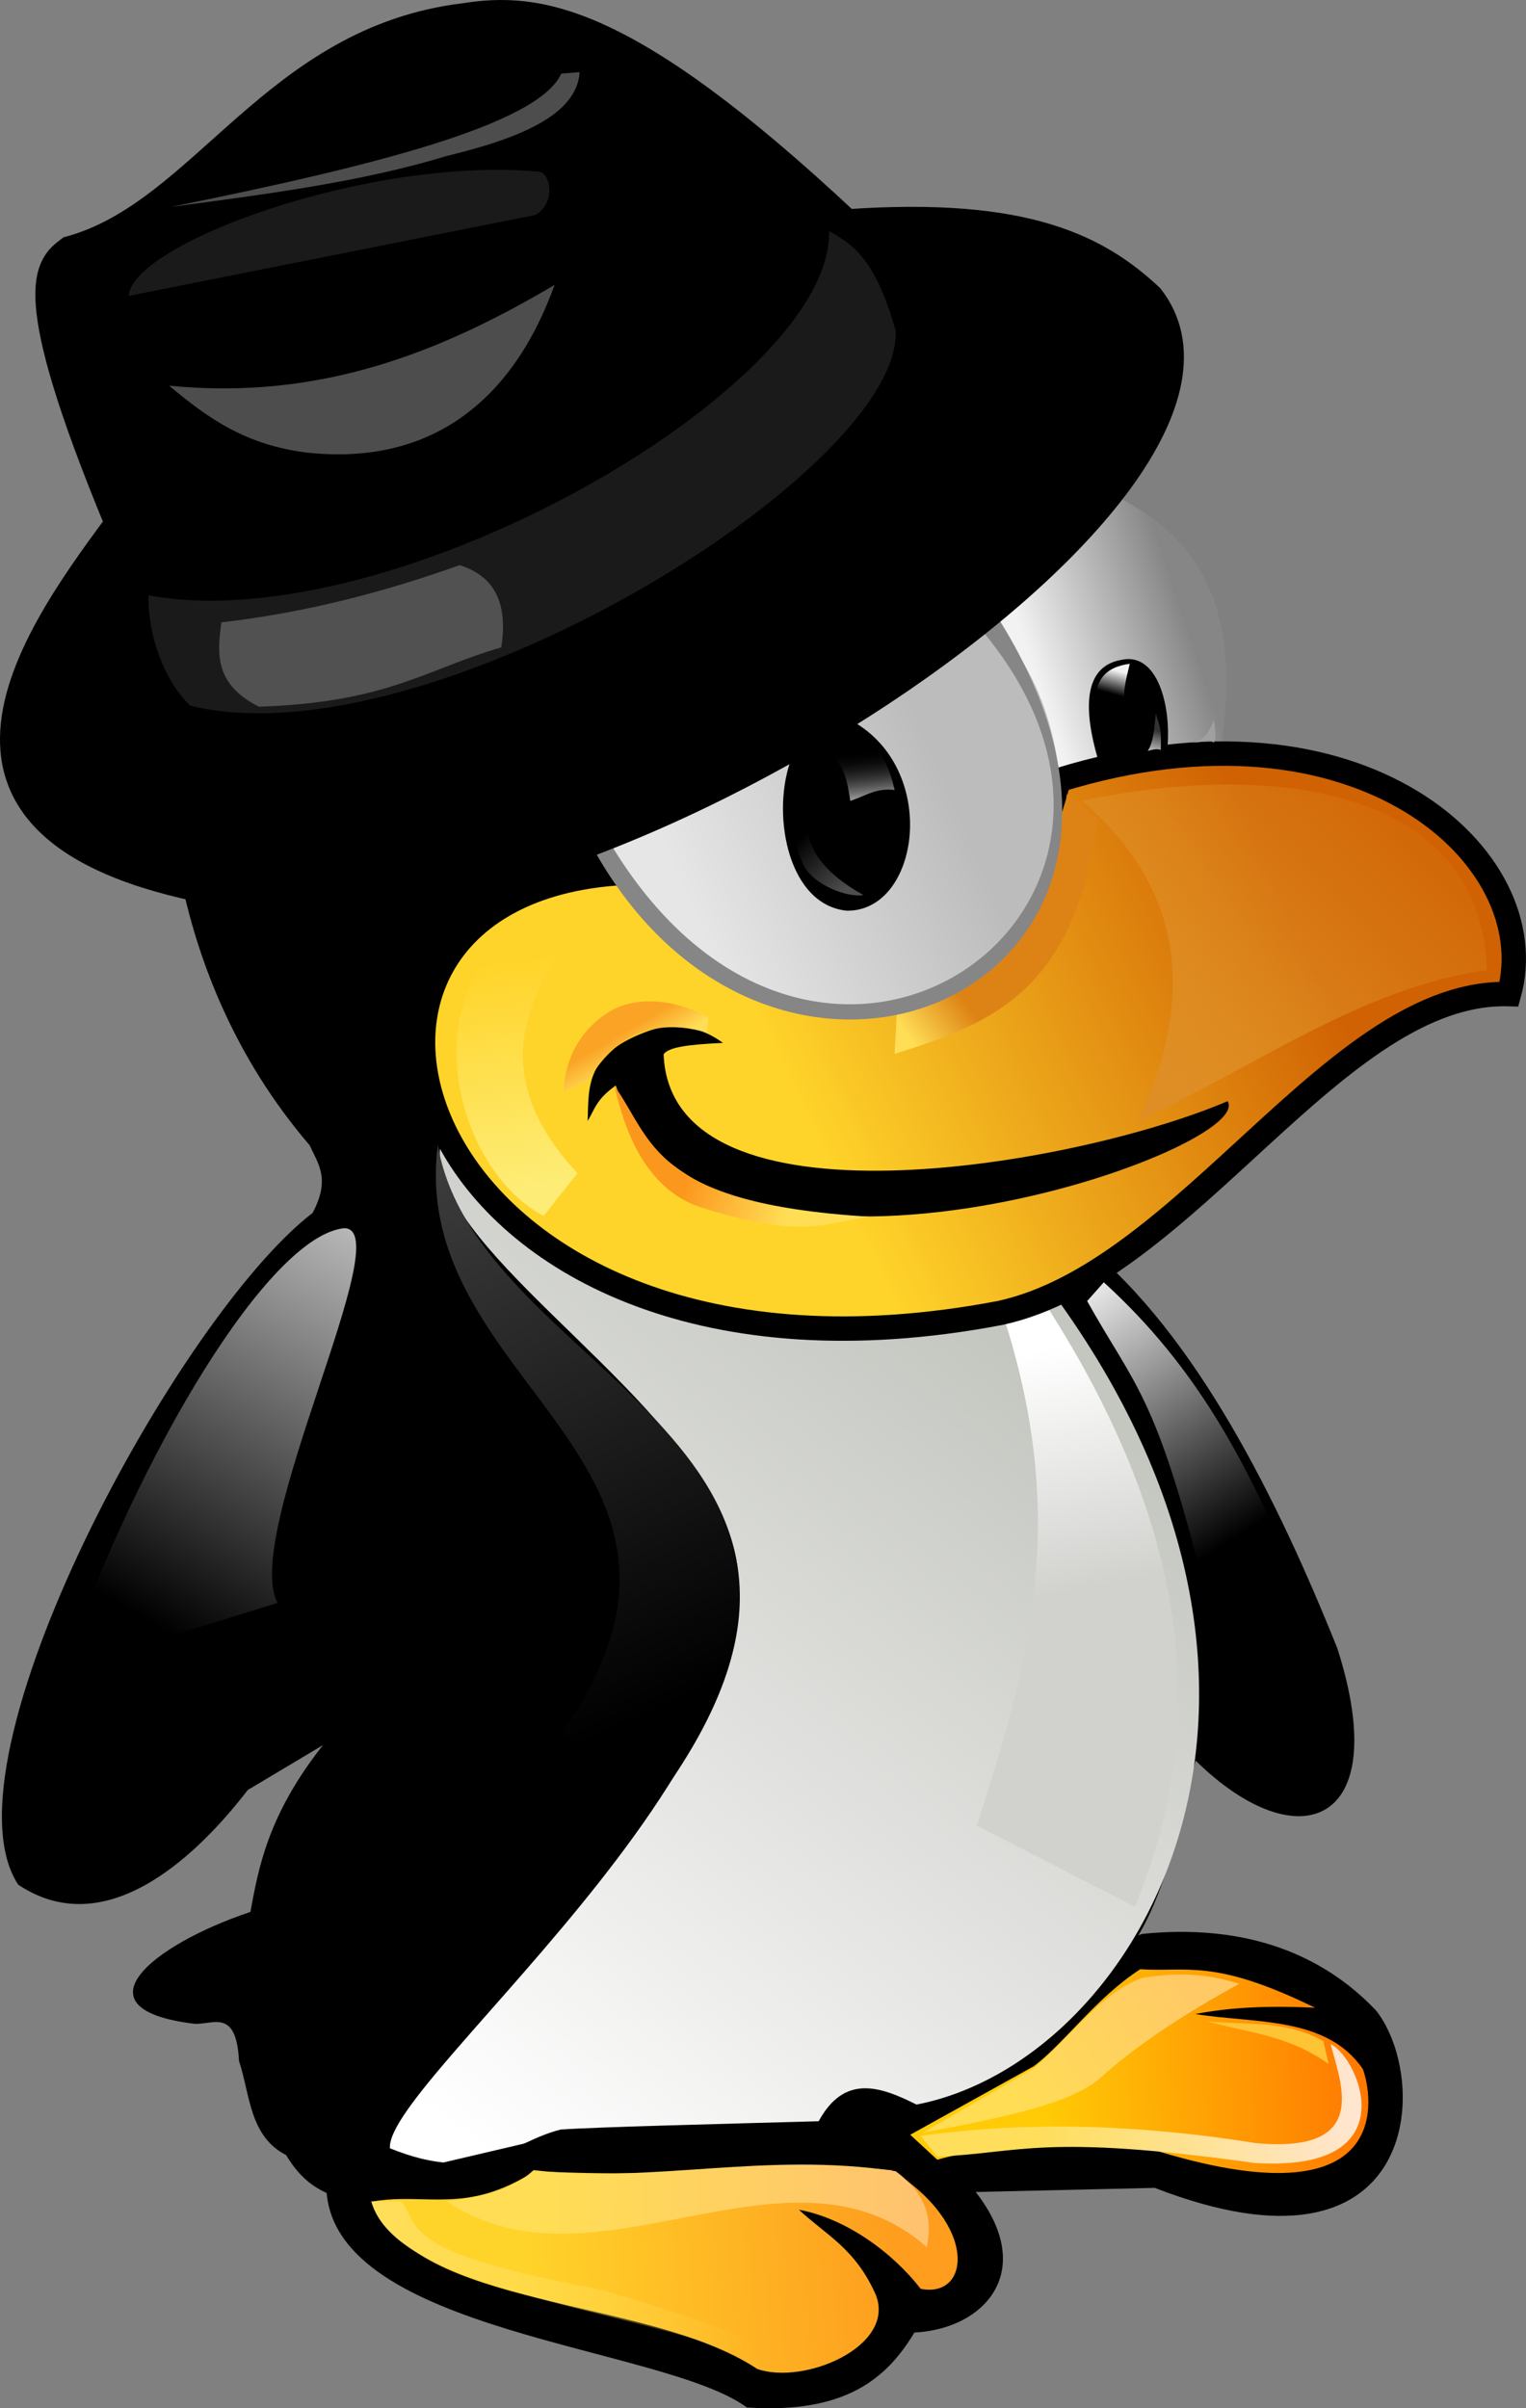 <?xml version="1.0" encoding="UTF-8" standalone="no"?>
<!-- Created with Inkscape (http://www.inkscape.org/) -->
<svg
    xmlns:inkscape="http://www.inkscape.org/namespaces/inkscape"
    xmlns:rdf="http://www.w3.org/1999/02/22-rdf-syntax-ns#"
    xmlns="http://www.w3.org/2000/svg"
    xmlns:sodipodi="http://sodipodi.sourceforge.net/DTD/sodipodi-0.dtd"
    xmlns:ns1="http://sozi.baierouge.fr"
    xmlns:cc="http://creativecommons.org/ns#"
    xmlns:xlink="http://www.w3.org/1999/xlink"
    xmlns:dc="http://purl.org/dc/elements/1.1/"
    id="svg3777"
    sodipodi:docname="tux_blackHat.svg"
    viewBox="0 0 406.64 641.58"
    version="1.1"
    inkscape:version="0.48.4 r9939"
  >
  <rect x="0" y="0" width="406.64" height="641.58" fill="#808080" stroke="none"/>
  <defs
      id="defs3779"
    >
    <linearGradient
        id="linearGradient4190"
        y2="578.16"
        gradientUnits="userSpaceOnUse"
        x2="297.54"
        gradientTransform="translate(156.6 193.54)"
        y1="549.32"
        x1="344.4"
        inkscape:collect="always"
      >
      <stop
          id="stop4186"
          style="stop-color:#ffca66"
          offset="0"
      />
      <stop
          id="stop4188"
          style="stop-color:#ffdd55"
          offset="1"
      />
    </linearGradient
    >
    <linearGradient
        id="linearGradient4182"
        y2="583.71"
        gradientUnits="userSpaceOnUse"
        x2="393.48"
        gradientTransform="translate(156.6 193.54)"
        y1="587.59"
        x1="303.64"
        inkscape:collect="always"
      >
      <stop
          id="stop4178"
          style="stop-color:#fede5a"
          offset="0"
      />
      <stop
          id="stop4180"
          style="stop-color:#ffe6d5"
          offset="1"
      />
    </linearGradient
    >
    <linearGradient
        id="linearGradient4198"
        y2="574.56"
        gradientUnits="userSpaceOnUse"
        x2="410.95"
        gradientTransform="translate(156.6 193.54)"
        y1="579.55"
        x1="305.86"
        inkscape:collect="always"
      >
      <stop
          id="stop4194"
          style="stop-color:#ffcb06"
          offset="0"
      />
      <stop
          id="stop4196"
          style="stop-color:#ff6600"
          offset="1"
      />
    </linearGradient
    >
    <linearGradient
        id="linearGradient4158"
        y2="644.16"
        gradientUnits="userSpaceOnUse"
        x2="229.05"
        gradientTransform="translate(156.6 193.54)"
        y1="608.94"
        x1="133.1"
        inkscape:collect="always"
      >
      <stop
          id="stop4154"
          style="stop-color:#ffde59"
          offset="0"
      />
      <stop
          id="stop4156"
          style="stop-color:#ffde59;stop-opacity:0"
          offset="1"
      />
    </linearGradient
    >
    <linearGradient
        id="linearGradient4166"
        y2="605.89"
        gradientUnits="userSpaceOnUse"
        x2="175.53"
        gradientTransform="translate(156.6 193.54)"
        y1="607"
        x1="270.36"
        inkscape:collect="always"
      >
      <stop
          id="stop4162"
          style="stop-color:#ffc36f"
          offset="0"
      />
      <stop
          id="stop4164"
          style="stop-color:#ffdd55"
          offset="1"
      />
    </linearGradient
    >
    <linearGradient
        id="linearGradient4174"
        y2="615.32"
        gradientUnits="userSpaceOnUse"
        x2="166.66"
        gradientTransform="translate(156.6 193.54)"
        y1="608.67"
        x1="266.48"
        inkscape:collect="always"
      >
      <stop
          id="stop4170"
          style="stop-color:#fe9d1e"
          offset="0"
      />
      <stop
          id="stop4172"
          style="stop-color:#ffd42a"
          offset="1"
      />
    </linearGradient
    >
    <linearGradient
        id="linearGradient4246"
        y2="356.88"
        gradientUnits="userSpaceOnUse"
        x2="312.24"
        gradientTransform="translate(156.6 193.54)"
        y1="427.87"
        x1="357.16"
        inkscape:collect="always"
      >
      <stop
          id="stop4242"
          style="stop-color:#000000"
          offset="0"
      />
      <stop
          id="stop4244"
          style="stop-color:#ffffff"
          offset="1"
      />
    </linearGradient
    >
    <linearGradient
        id="linearGradient4262"
        y2="295.87"
        gradientUnits="userSpaceOnUse"
        x2="112.03"
        gradientTransform="translate(156.6 193.54)"
        y1="478.34"
        x1="193.55"
        inkscape:collect="always"
      >
      <stop
          id="stop4258"
          style="stop-color:#000000"
          offset="0"
      />
      <stop
          id="stop4260"
          style="stop-color:#4d4d4d"
          offset="1"
      />
    </linearGradient
    >
    <linearGradient
        id="linearGradient4254"
        y2="304.19"
        gradientUnits="userSpaceOnUse"
        x2="142.53"
        gradientTransform="translate(156.6 193.54)"
        y1="446.17"
        x1="61.005"
        inkscape:collect="always"
      >
      <stop
          id="stop4250"
          style="stop-color:#000000"
          offset="0"
      />
      <stop
          id="stop4252"
          style="stop-color:#ffffff"
          offset="1"
      />
    </linearGradient
    >
    <linearGradient
        id="linearGradient4270"
        y2="220.87"
        gradientUnits="userSpaceOnUse"
        x2="334.28"
        gradientTransform="translate(156.6 193.54)"
        y1="212.69"
        x1="336.22"
        inkscape:collect="always"
      >
      <stop
          id="stop4266"
          style="stop-color:#333333"
          offset="0"
      />
      <stop
          id="stop4268"
          style="stop-color:#ffffff"
          offset="1"
      />
    </linearGradient
    >
    <linearGradient
        id="linearGradient3990"
        y2="202.98"
        gradientUnits="userSpaceOnUse"
        x2="324.71"
        gradientTransform="translate(156.6 193.54)"
        y1="196.88"
        x1="326.38"
        inkscape:collect="always"
      >
      <stop
          id="stop3986"
          style="stop-color:#f2f2f2"
          offset="0"
      />
      <stop
          id="stop3988"
          style="stop-color:#f2f2f2;stop-opacity:0"
          offset="1"
      />
    </linearGradient
    >
    <linearGradient
        id="linearGradient4030"
        y2="241.8"
        gradientUnits="userSpaceOnUse"
        x2="240.83"
        gradientTransform="translate(156.6 193.54)"
        y1="254.83"
        x1="253.17"
        inkscape:collect="always"
      >
      <stop
          id="stop4026"
          style="stop-color:#4d4d4d"
          offset="0"
      />
      <stop
          id="stop4028"
          style="stop-color:#4d4d4d;stop-opacity:0"
          offset="1"
      />
    </linearGradient
    >
    <linearGradient
        id="linearGradient3974"
        y2="217.95"
        gradientUnits="userSpaceOnUse"
        x2="257.61"
        gradientTransform="translate(156.6 193.54)"
        y1="234.46"
        x1="259.31"
        inkscape:collect="always"
      >
      <stop
          id="stop3970"
          style="stop-color:#ffffff"
          offset="0"
      />
      <stop
          id="stop3972"
          style="stop-color:#000000;stop-opacity:0"
          offset="1"
      />
    </linearGradient
    >
    <linearGradient
        id="linearGradient4294"
        y2="263.01"
        gradientUnits="userSpaceOnUse"
        x2="213.38"
        gradientTransform="translate(156.6 193.54)"
        y1="232.79"
        x1="282.98"
        inkscape:collect="always"
      >
      <stop
          id="stop4290"
          style="stop-color:#bcbcbc"
          offset="0"
      />
      <stop
          id="stop4292"
          style="stop-color:#e6e6e6"
          offset="1"
      />
    </linearGradient
    >
    <linearGradient
        id="linearGradient4222"
        y2="342.88"
        gradientUnits="userSpaceOnUse"
        x2="237.23"
        gradientTransform="translate(156.6 193.54)"
        y1="333.73"
        x1="210.75"
        inkscape:collect="always"
      >
      <stop
          id="stop4218"
          style="stop-color:#fc971d"
          offset="0"
      />
      <stop
          id="stop4220"
          style="stop-color:#ffdd55"
          offset="1"
      />
    </linearGradient
    >
    <linearGradient
        id="linearGradient4214"
        y2="299.9"
        gradientUnits="userSpaceOnUse"
        x2="199.1"
        gradientTransform="translate(156.6 193.54)"
        y1="292.55"
        x1="194.8"
        inkscape:collect="always"
      >
      <stop
          id="stop4210"
          style="stop-color:#faa325"
          offset="0"
      />
      <stop
          id="stop4212"
          style="stop-color:#ffdd55"
          offset="1"
      />
    </linearGradient
    >
    <linearGradient
        id="linearGradient4206"
        y2="295.69"
        gradientUnits="userSpaceOnUse"
        x2="271.37"
        gradientTransform="translate(156.6 193.54)"
        y1="285.29"
        x1="285.29"
        inkscape:collect="always"
      >
      <stop
          id="stop4202"
          style="stop-color:#dd8315"
          offset="0"
      />
      <stop
          id="stop4204"
          style="stop-color:#ffdd55"
          offset="1"
      />
    </linearGradient
    >
    <linearGradient
        id="linearGradient4142"
        y2="274.52"
        gradientUnits="userSpaceOnUse"
        x2="164.16"
        gradientTransform="translate(156.6 193.54)"
        y1="334.97"
        x1="172.2"
        inkscape:collect="always"
      >
      <stop
          id="stop4138"
          style="stop-color:#fded77"
          offset="0"
      />
      <stop
          id="stop4140"
          style="stop-color:#fded77;stop-opacity:0"
          offset="1"
      />
    </linearGradient
    >
    <linearGradient
        id="linearGradient4150"
        y2="230.43"
        gradientUnits="userSpaceOnUse"
        x2="417.33"
        gradientTransform="translate(156.6 193.54)"
        y1="305.86"
        x1="340.24"
        inkscape:collect="always"
      >
      <stop
          id="stop4146"
          style="stop-color:#de8e25"
          offset="0"
      />
      <stop
          id="stop4148"
          style="stop-color:#de8e25;stop-opacity:0"
          offset="1"
      />
    </linearGradient
    >
    <linearGradient
        id="linearGradient4134"
        y2="353.83"
        gradientUnits="userSpaceOnUse"
        x2="259.83"
        gradientTransform="translate(156.6 193.54)"
        y1="293.66"
        x1="387.38"
        inkscape:collect="always"
      >
      <stop
          id="stop4130"
          style="stop-color:#d06203"
          offset="0"
      />
      <stop
          id="stop4132"
          style="stop-color:#ffd42a"
          offset="1"
      />
    </linearGradient
    >
    <linearGradient
        id="linearGradient4281"
        y2="198.27"
        gradientUnits="userSpaceOnUse"
        x2="304.19"
        gradientTransform="translate(156.6 193.54)"
        y1="184.82"
        x1="344.4"
        inkscape:collect="always"
      >
      <stop
          id="stop4277"
          style="stop-color:#868686"
          offset="0"
      />
      <stop
          id="stop4279"
          style="stop-color:#f2f2f2"
          offset="1"
      />
    </linearGradient
    >
    <linearGradient
        id="linearGradient4230"
        y2="377.25"
        gradientUnits="userSpaceOnUse"
        x2="307.45"
        gradientTransform="translate(156.6 193.54)"
        y1="440.78"
        x1="320.39"
        inkscape:collect="always"
      >
      <stop
          id="stop4226"
          style="stop-color:#d1d2ce"
          offset="0"
      />
      <stop
          id="stop4228"
          style="stop-color:#ffffff"
          offset="1"
      />
    </linearGradient
    >
    <linearGradient
        id="linearGradient4238"
        y2="585.93"
        gradientUnits="userSpaceOnUse"
        x2="149.19"
        gradientTransform="translate(156.6 193.54)"
        y1="384.05"
        x1="305.03"
        inkscape:collect="always"
      >
      <stop
          id="stop4234"
          style="stop-color:#c4c6c0"
          offset="0"
      />
      <stop
          id="stop4236"
          style="stop-color:#ffffff"
          offset="1"
      />
    </linearGradient
    >
  </defs
  >
  <sodipodi:namedview
      id="base"
      bordercolor="#666666"
      inkscape:pageshadow="2"
      inkscape:window-y="22"
      fit-margin-left="0"
      pagecolor="#ffffff"
      inkscape:window-height="725"
      inkscape:window-maximized="1"
      inkscape:zoom="0.85725704"
      inkscape:window-x="0"
      showgrid="false"
      borderopacity="1.0"
      inkscape:current-layer="layer1"
      inkscape:cx="203.31876"
      inkscape:cy="320.7906"
      fit-margin-top="0"
      fit-margin-right="0"
      fit-margin-bottom="0"
      inkscape:window-width="1366"
      inkscape:pageopacity="0.0"
      inkscape:document-units="px"
  />
  <g
      id="layer1"
      inkscape:label="Capa 1"
      inkscape:groupmode="layer"
      transform="translate(-184.68 -211.57)"
    >
    <path
        id="path3888"
        sodipodi:nodetypes="cccccc"
        style="fill:#000000"
        inkscape:connector-curvature="0"
        d="m444.15 795.55 48.25-1.109c70.753 27.493 73.565-28.366 59.064-47.14-14.145-14.982-34.573-23.335-62.392-20.52-63.81 21.647-78.071 36.356-107.87 53.241z"
    />
    <path
        id="path3841"
        sodipodi:nodetypes="ccccccccccccccccccc"
        style="fill:#000000"
        inkscape:connector-curvature="0"
        d="m233.46 448.44c4.365 19.307 13.457 44.582 33.725 68.235 2.193 4.854 5.663 8.942 0.784 18.039-36.021 27.657-100.03 146.14-78.431 178.96 22.485 15.001 46.022-5.608 61.176-25.233l20.028-11.955c-14.9 18.845-17.219 33.162-19.339 44.437-26.548 8.895-46.967 25.953-14.902 29.804 4.849 0.306 11.156-4.249 11.86 9.871 3.002 9.075 2.765 20.093 12.549 25.098 3.66 6.079 7.32 8.508 10.98 10.196 34.196-0.064 53.633-5.337 62.706-14.269 22.383-0.505 44.482-0.444 68.275-3.771 2.323-7.484 5.465-13.741 26.801-6.599 25.578-3.25 39.793-18.453 55.132-39.255 10.433-13.924 13.586-33.307 18.459-51.4 27.299 26.803 52.972 17.505 37.782-29.899-16.047-39.995-37.64-83.379-66.857-107.28-44.683-37.663 97.862-224.94-240.73-94.981z"
    />
    <path
        id="path3850"
        sodipodi:nodetypes="cccccccc"
        style="fill:url(#linearGradient4238)"
        inkscape:connector-curvature="0"
        d="m301.9 517.69 165.27 41.04c76.253 106.78 20.324 202.16-38.267 213.52-9.752-4.901-19.225-8.131-26.066 4.437-24.209 0.683-59.023 1.525-68.77 2.218-13.724 3.457-21.08 14.875-45.477 4.991-1.57-18.391 121.06-113.54 87.071-170.81-16.823-35.273-75.462-69.673-73.761-95.39z"
    />
    <path
        id="path3853"
        sodipodi:nodetypes="ccccc"
        style="fill:url(#linearGradient4230)"
        inkscape:connector-curvature="0"
        d="m451.64 560.95 11.092-2.773c43.805 67.532 41.649 119.18 24.402 161.39l-42.149-21.629c12.699-39.945 25.685-79.733 6.655-136.98z"
    />
    <path
        id="path3815"
        sodipodi:nodetypes="ccccc"
        style="fill:url(#linearGradient4281)"
        inkscape:connector-curvature="0"
        d="m483.66 344.52c14.529 8.15 34.092 22.541 25.882 69.02-7.026 1.709-4.652 15.702-43.137 5.882-0.293-16.953-7.99-31.977-16.863-41.569-1.032-11.623 8.251-37.585 34.118-33.333z"
    />
    <path
        id="path3000"
        sodipodi:nodetypes="ccccc"
        style="stroke:#000000;stroke-width:6.5;fill:url(#linearGradient4134)"
        inkscape:connector-curvature="0"
        d="m350.71 444.12c-99.067 5.612-56.881 147.18 100.39 117.25 50.022-10.745 89.65-86.356 135.69-84.955 10.017-36.191-39.763-81.818-120-57.005-20.498 78.576-86.261 66.669-116.08 24.706z"
    />
    <path
        id="path3771"
        sodipodi:nodetypes="ccccccc"
        style="fill:#000000"
        inkscape:connector-curvature="0"
        d="m361.52 492.46c1.876 48.356 109.13 30.034 150.29 12.478 8.063 13.337-139.22 64.17-163.05-4.159-5.284 3.7-5.601 6.407-7.487 9.428 0.344-8.909-0.863-18.076 16.638-24.125 7.302-2.417 14.3-0.5 19.411 3.328-9.385 0.436-14.552 1.144-15.806 3.05z"
    />
    <path
        id="path3774"
        sodipodi:nodetypes="cccc"
        style="fill:url(#linearGradient4150)"
        inkscape:connector-curvature="0"
        d="m473.07 424.91c49.123-10.467 106.21-4.386 107.84 45.098-33.519 4.652-62.006 26.079-92.745 40 14.173-31.177 13.511-60.182-15.098-85.098z"
    />
    <path
        id="path3779"
        sodipodi:nodetypes="cccc"
        style="fill:url(#linearGradient4142)"
        inkscape:connector-curvature="0"
        d="m345.42 450.99c-54.833 6.705-43.998 69.65-15.882 84.51l9.02-11.373c-25.62-27.515-13.609-50.801 6.863-73.137z"
    />
    <path
        id="path3782"
        sodipodi:nodetypes="ccccc"
        style="fill:url(#linearGradient4206)"
        inkscape:connector-curvature="0"
        d="m468.95 423.14c-4.475 42.713-26.129 49.481-45.098 55.294l-0.784 13.922c24.422-7.825 48.121-15.626 54.118-62.745z"
    />
    <path
        id="path3785"
        sodipodi:nodetypes="ccccsc"
        style="fill:url(#linearGradient4214)"
        inkscape:connector-curvature="0"
        d="m334.83 502.56 6.667-3.137c3.287-5.551 12.106-18.532 31.569-12.745l0.392-4.118c-10.777-5.681-20.231-4.982-25.879-1.76-6.861 3.913-12.29 11.239-12.748 21.76z"
    />
    <path
        id="path3792"
        sodipodi:nodetypes="cccc"
        style="fill:url(#linearGradient4222)"
        inkscape:connector-curvature="0"
        d="m348.36 500.79c10.275 14.314 9.877 31.341 67.647 34.902-11.076 1.679-17.639 6.043-43.529-2.157-18.034-5.138-22.358-25.979-24.118-32.745z"
    />
    <path
        id="path3812"
        sodipodi:nodetypes="cccc"
        style="fill:url(#linearGradient4294)"
        inkscape:connector-curvature="0"
        d="m347.18 437.07c-3.29-46.406 54.562-89.669 101.96-59.216 20.417 18.502 30.206 73.129-6.667 94.902-45.549 20.68-83.877-5.775-95.294-35.686z"
    />
    <path
        id="path4297"
        sodipodi:nodetypes="ccccc"
        style="fill:#868687"
        inkscape:connector-curvature="0"
        d="m336.27 424.06 2.401-4.56c52.752 119.33 177.98 35.758 103.95-44.182l8.426 1.541c63.253 101.48-70.577 154.72-114.78 47.201z"
    />
    <path
        id="path3795"
        sodipodi:nodetypes="ccccccc"
        style="stroke:#000000;stroke-width:6.5;fill:#000000"
        inkscape:connector-curvature="0"
        d="m215.8 350.98c-24.616 33.137-61.161 85.782 34.385 99.827 89.759 17.155 281.49-108.61 241.25-160.28-13.912-12.992-33.058-23.317-80.971-19.965-58.901-55.17-82.467-57.992-102.05-54.905-51.136 6.149-69.718 52.48-105.37 62.114-6.091 4.542-13.076 10.782 12.756 73.206z"
    />
    <path
        id="path3806"
        sodipodi:nodetypes="cccc"
        style="fill:#1a1a1a"
        inkscape:connector-curvature="0"
        d="m218.95 290.4c1.161-14.156 64.233-37.067 108.82-33.137 3.471-0.378 5.415 8.107-0.392 11.569z"
    />
    <path
        id="path3809"
        sodipodi:nodetypes="cccc"
        style="fill:#4d4d4d"
        inkscape:connector-curvature="0"
        d="m229.73 314.32c40.425 4.016 72.697-9.088 102.75-26.863-4.42 11.767-19.078 49.685-65.882 44.706-16.554-2.009-26.602-9.27-36.863-17.843z"
    />
    <path
        id="path3801"
        sodipodi:nodetypes="ccccc"
        style="fill:#4d4d4d"
        inkscape:connector-curvature="0"
        d="m334.24 231.18 4.902-0.392c-0.76 11.448-16.044 17.652-35.49 22.353-22.721 6.923-48.069 10.168-73.333 13.529 52.67-10.628 97.798-21.759 103.92-35.49z"
    />
    <path
        id="path3798"
        sodipodi:nodetypes="ccccc"
        style="fill:#1a1a1a"
        inkscape:connector-curvature="0"
        d="m224.26 370.17c-0.3 10.039 3.932 22.459 11.092 29.393 63.328 15.581 189.47-62.434 188.01-99.827-5.437-19.4-11.587-23.12-17.747-26.62 1.009 41.639-116.36 109.14-181.35 97.054z"
    />
    <path
        id="path3818"
        sodipodi:nodetypes="ccccc"
        style="fill:#515151"
        inkscape:connector-curvature="0"
        d="m243.67 377.38c22.789-2.651 43.664-8.173 63.501-15.251 8.341 2.658 13.081 8.918 11.092 21.906-19.974 5.766-30.101 14.665-64.61 15.806-11.917-6.056-11.083-14.236-9.983-22.461z"
    />
    <path
        id="path4286"
        sodipodi:nodetypes="ccccc"
        style="fill:none"
        inkscape:connector-curvature="0"
        d="m353.62 440.61 11.369-4.991c22.406 21.277 45.137 41.951 96.083 10.121-9.659 19.413-24.135 35.357-57.262 32.166-28.639-5.312-39.496-21.595-50.191-37.296z"
    />
    <path
        id="path4273"
        sodipodi:nodetypes="cccc"
        style="fill:#a0a0a0"
        inkscape:connector-curvature="0"
        d="m502.94 409.41c3.218-1.059 4.209-3.603 5.269-6.101 0.084 2.163 0.777 4.936-0.139 6.101-1.38-1.319-3.414-0.025-5.13 0z"
    />
    <path
        id="path3821"
        sodipodi:nodetypes="cccc"
        style="fill:#000000"
        inkscape:connector-curvature="0"
        d="m395.07 415.09c-4.627 14.228-0.24 37.555 15.251 39.099 19.065 0.282 24.687-36.316 2.496-49.913-8.303 0.421-15.647 2.122-17.747 10.815z"
    />
    <path
        id="path3824"
        sodipodi:nodetypes="cccc"
        style="fill:#000000"
        inkscape:connector-curvature="0"
        d="m477.98 416.2 17.47-3.05c1.855-11.25-1.571-28.05-11.924-25.789-11.404 1.924-9.65 15.972-5.546 28.839z"
    />
    <path
        id="path3827"
        sodipodi:nodetypes="ccccc"
        style="fill:url(#linearGradient3974)"
        inkscape:connector-curvature="0"
        d="m406.72 413.15c1.663-1.104 1.768-1.244 8.596-5.546 4.453 3.963 6.427 8.667 7.764 14.419-5.033-0.563-7.53 1.477-11.812 2.919-0.858-5.514-1.6-8.892-4.549-11.792z"
    />
    <path
        id="path3830"
        sodipodi:nodetypes="cccc"
        style="fill:url(#linearGradient4030)"
        inkscape:connector-curvature="0"
        d="m398.95 417.31c2.132 10.391-4.99 21.023 15.806 32.721-4.266 0.729-13.17-2.673-15.806-7.764-5.205-10.419-1.658-17.283 0-24.957z"
    />
    <path
        id="path3833"
        sodipodi:nodetypes="cccc"
        style="fill:url(#linearGradient3990)"
        inkscape:connector-curvature="0"
        d="m476.87 400.19c-0.931-7.153 2.226-10.917 8.873-11.785-0.988 4.154-2.293 8.285-0.971 12.617-5.111-1.64-6.372-1.161-7.903-0.832z"
    />
    <path
        id="path3836"
        sodipodi:nodetypes="cccc"
        style="fill:url(#linearGradient4270)"
        inkscape:connector-curvature="0"
        d="m490.53 411.63c1.224-0.369 2.424-0.639 3.466-0.277 0.296-7.039-0.793-6.999-1.317-9.775-0.391 3.629-0.525 7.48-2.149 10.052z"
    />
    <path
        id="path3844"
        sodipodi:nodetypes="cccc"
        style="fill:url(#linearGradient4254)"
        inkscape:connector-curvature="0"
        d="m201.52 656.34 57.12-17.74c-9.763-18.36 32.657-99.844 17.747-99.827-19.851 2.058-54.263 58.83-74.87 117.57z"
    />
    <path
        id="path3847"
        sodipodi:nodetypes="cccc"
        style="fill:url(#linearGradient4262)"
        inkscape:connector-curvature="0"
        d="m301.35 516.59c-8.225 63.919 84.247 84.537 32.721 156.95l28.839 13.31c63.18-91.59-51.28-109.52-61.56-170.26z"
    />
    <path
        id="path3856"
        sodipodi:nodetypes="ccccc"
        style="fill:url(#linearGradient4246)"
        inkscape:connector-curvature="0"
        d="m474.38 558.18 4.437-4.991c25.107 22.834 37.576 47.91 48.804 73.206l-22.184 7.764c-12.73-51.27-18.49-53.43-31.06-75.98z"
    />
    <path
        id="path3874"
        sodipodi:nodetypes="cccccc"
        style="fill:#000000"
        inkscape:connector-curvature="0"
        d="m271.67 794.99c2.091 38.248 89.803 41.535 112.03 57.955 26.376 1.745 37.319-7.789 44.645-19.965 23.46-1.187 39.364-24.975-1.941-54.073l-92.063 1.387z"
    />
    <path
        id="path3879"
        sodipodi:nodetypes="cccccccc"
        style="fill:url(#linearGradient4174)"
        inkscape:connector-curvature="0"
        d="m284.15 798.04c10.888 28.95 72.763 25.106 102.32 44.645 12.453 4.361 36.951-5.966 31.612-19.688-5.422-12.425-13.412-16.075-20.52-22.738 12.529 2.32 24.943 11.366 32.444 21.075 13.321 2.647 15.345-17.227-7.764-31.612-41.728-3.933-42.68 2.739-95.113 0.277-18.171 11.651-28.78 5.655-42.981 8.042z"
    />
    <path
        id="path3882"
        sodipodi:nodetypes="ccccc"
        style="fill:url(#linearGradient4166)"
        inkscape:connector-curvature="0"
        d="m303.84 798.04c39.185 26.595 91.081-20.014 127.83 12.201 1.271-6.748 0.728-13.495-8.319-20.243-35.033-5.297-64.81 3.422-96.499-0.277-5.867 5.48-14.226 7.223-23.016 8.319z"
    />
    <path
        id="path3885"
        sodipodi:nodetypes="ccccccc"
        style="fill:url(#linearGradient4158)"
        inkscape:connector-curvature="0"
        d="m283.6 798.04h8.042c5.144 7.121-0.196 13.634 53.518 23.57 12.803 4.066 25.953 7.435 37.99 13.033 33.848 10.657 28.781-11.714 27.175-20.797 9.204 5.247 7.436 33.674-26.066 25.789-35.238-13.824-93.883-18.045-100.66-41.595z"
    />
    <path
        id="path3891"
        sodipodi:nodetypes="ccccccccc"
        style="fill:url(#linearGradient4198)"
        inkscape:connector-curvature="0"
        d="m488.52 736.2c12.511 0.834 19.615-2.967 46.586 10.26-14.434-0.713-24.079 0.169-31.889 1.664 15.382 2.563 34.96 0.426 44.645 14.697 2.405 6.558 9.434 42.13-57.123 21.075-20.323-0.543-40.985-1.424-56.291 3.05l-7.21-6.655 32.998-18.302c8.16-6.193 16.558-18.209 28.284-25.789z"
    />
    <path
        id="path3896"
        sodipodi:nodetypes="cccccc"
        style="fill:url(#linearGradient4182)"
        inkscape:connector-curvature="0"
        d="m539.27 756.17c7.539 3.538 20.959 34.435-20.52 31.612-56.189-7.858-61.96-2.607-84.298-1.664l-4.437-5.546c28.992-3.977 58.819-2.952 89.29 1.941 30.793 2.863 22.614-15.92 19.965-26.343z"
    />
    <path
        id="path3899"
        sodipodi:nodetypes="cccccc"
        style="fill:url(#linearGradient4190)"
        inkscape:connector-curvature="0"
        d="m430.57 779.74c18.357-3.502 38.461-7.114 47.14-14.419 9.72-8.936 23.546-17.803 37.158-25.234-10.348-3.321-18.076-2.712-25.511-1.664-10.961 3.648-19.47 15.876-29.116 24.125z"
    />
    <path
        id="path3902"
        sodipodi:nodetypes="cccc"
        style="fill:#ffc435"
        inkscape:connector-curvature="0"
        d="m506.27 750.07c10.815 3.008 21.629 3.632 32.444 11.369l-1.387-6.101c-10.352-5.745-20.705-4.226-31.057-5.269z"
    />
  </g
  >
</svg
>
